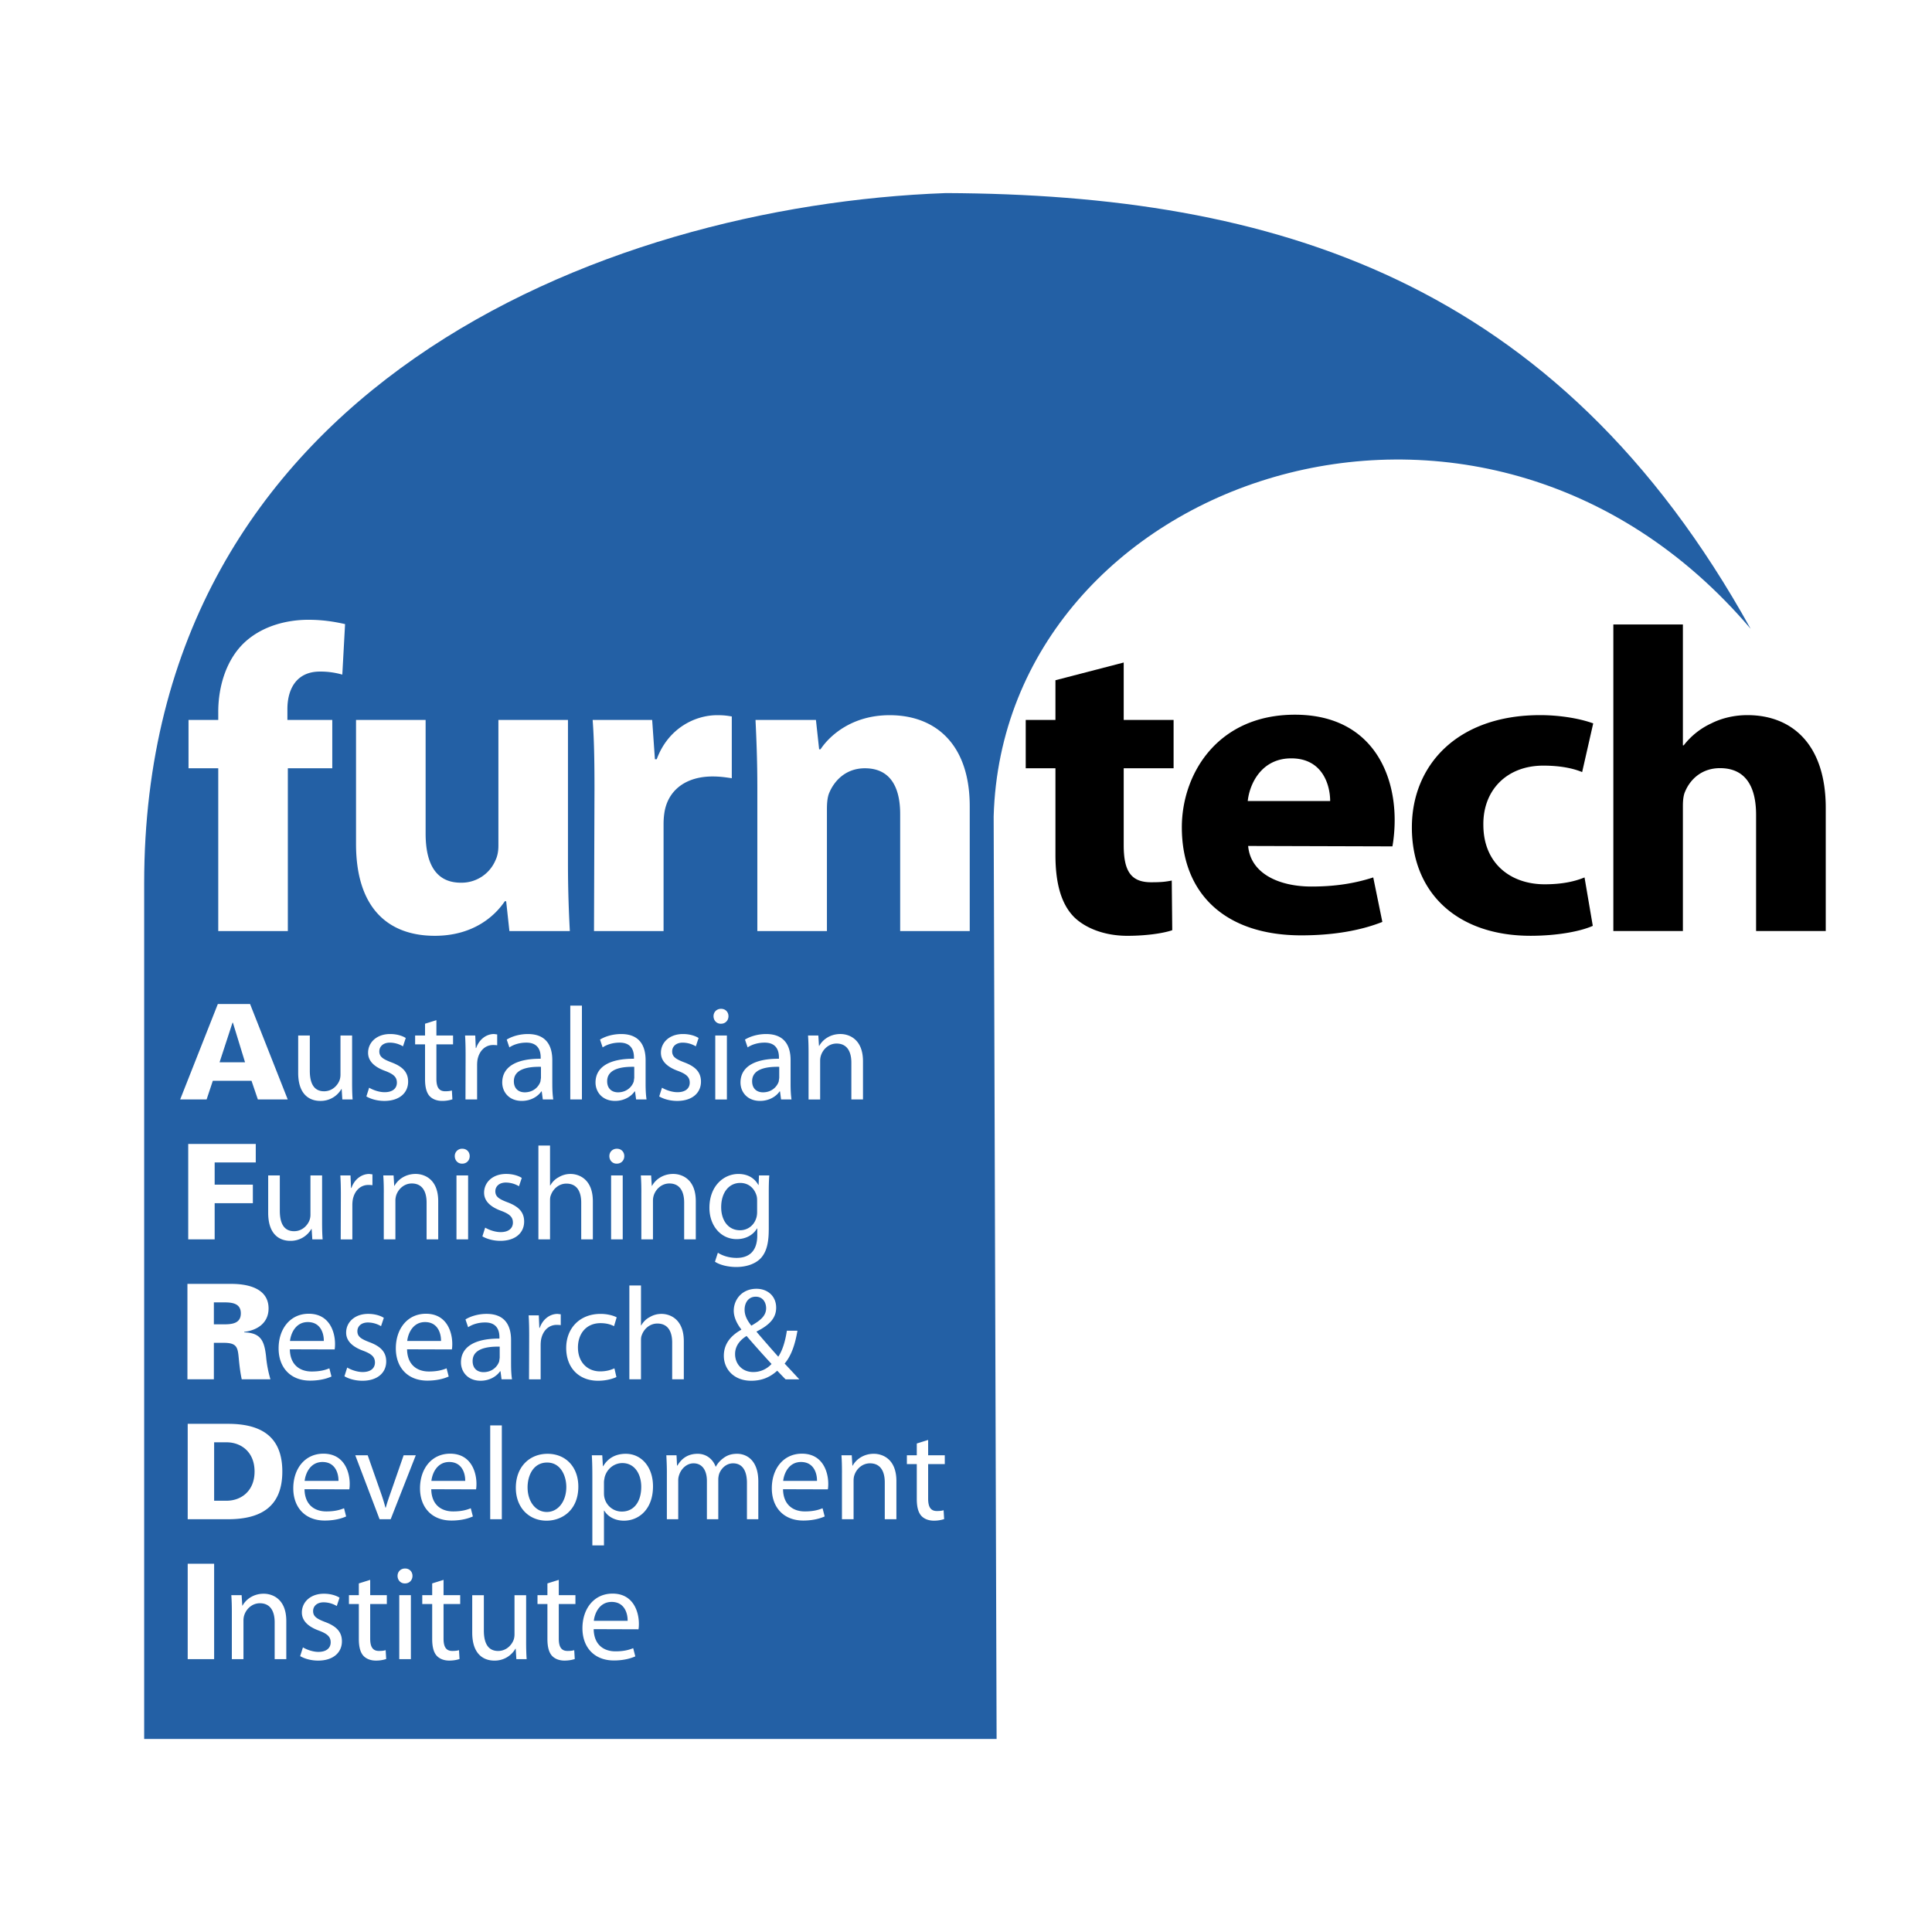 <svg xmlns="http://www.w3.org/2000/svg" width="2500" height="2500" viewBox="0 0 192.756 192.756"><g fill-rule="evenodd" clip-rule="evenodd"><path fill="#fff" d="M0 0h192.756v192.756H0V0z"/><path d="M14.384 173.494V88.128c0-49.224 45.398-67.609 79.992-68.865 32.597.14 60.935 8.558 80.285 43.472-26.971-31.731-74.574-14.909-75.523 18.721l.293 92.039H14.384v-.001z" fill="#2360a5"/><path d="M21.775 92.893V76.651h-2.966v-4.822h2.966v-.819c0-2.541.82-5.342 2.788-7.064 1.777-1.553 4.154-2.111 6.209-2.111 1.508 0 2.694.216 3.656.431l-.276 5.04a7.87 7.87 0 0 0-2.236-.303c-2.286 0-3.242 1.679-3.242 3.748v1.078h4.477v4.822h-4.433v16.242h-6.943zM56.666 86.128c0 2.756.093 4.998.186 6.764h-6.029l-.323-2.973h-.138c-.864 1.292-2.968 3.446-6.985 3.446-4.566 0-7.856-2.67-7.856-9.173V71.829h6.943v11.33c0 3.056 1.049 4.908 3.518 4.908a3.675 3.675 0 0 0 3.471-2.282c.182-.388.273-.861.273-1.421V71.829h6.94v14.299zM59.312 78.762c0-3.101-.047-5.126-.183-6.933h5.938l.274 3.92h.181c1.141-3.102 3.835-4.395 6.03-4.395.641 0 .957.043 1.459.128v6.162c-.592-.085-1.138-.175-1.916-.175-2.558 0-4.295 1.251-4.753 3.317-.09.432-.138.908-.138 1.464v10.642h-6.94l.048-14.13zM75.559 78.548c0-2.629-.09-4.826-.182-6.719h6.029l.319 2.93h.138c.912-1.379 3.15-3.405 6.894-3.405 4.566 0 7.993 2.885 7.993 9.088v12.45h-6.94V81.218c0-2.715-1.005-4.567-3.519-4.567-1.918 0-3.057 1.252-3.56 2.457-.184.43-.228 1.035-.228 1.637v12.148h-6.944V78.548z" fill="#fff"/><path d="M112.113 66.099v5.73h4.977v4.822h-4.977v7.667c0 2.542.684 3.706 2.738 3.706.963 0 1.414-.042 2.055-.172l.049 4.955c-.869.301-2.561.559-4.475.559-2.24 0-4.111-.731-5.256-1.809-1.281-1.247-1.922-3.272-1.922-6.245v-8.66h-2.965V71.83h2.965v-3.963l6.811-1.768zM117.912 82.544c0-5.333 3.561-11.238 11.281-11.238 7.217 0 9.953 5.291 9.953 10.512 0 1.117-.127 2.108-.225 2.625l-14.393-.042c.238 2.75 3.07 4.048 6.311 4.048 2.373 0 4.299-.307 6.17-.908l.908 4.439c-2.291.908-5.068 1.34-8.084 1.34-7.579.001-11.921-4.145-11.921-10.776zm6.576-2.625h8.223c0-1.549-.727-4.258-3.883-4.258-2.973 0-4.158 2.542-4.34 4.258zM140.863 82.544c0-6.157 4.48-11.196 12.801-11.196 1.814 0 3.826.293 5.291.824l-1.104 4.858c-.809-.335-2.051-.643-3.881-.643-3.643 0-6.016 2.457-5.975 5.905 0 3.868 2.736 5.934 6.115 5.934 1.646 0 2.932-.251 3.979-.684l.824 4.831c-1.242.558-3.574.991-6.213.991-7.216-.001-11.837-4.189-11.837-10.82zM175.205 92.889V81.301c0-2.764-1.006-4.663-3.602-4.663-1.83 0-2.975 1.131-3.477 2.332-.182.391-.223.949-.223 1.423v12.495h-6.939V62.302h6.939v12.061h.082a7.4 7.4 0 0 1 2.752-2.191c1.047-.531 2.316-.824 3.602-.824 4.424 0 7.816 2.89 7.816 9.256v12.285h-6.95z"/><path d="M17.975 109.693l3.758-9.52h3.217l3.757 9.52h-2.98l-.633-1.86h-3.862l-.619 1.86h-2.638zm6.474-3.706l-1.213-3.955h-.039l-1.292 3.955h2.544zM35.129 107.953c0 .657.012 1.239.052 1.74h-1.028l-.065-1.042h-.026a2.384 2.384 0 0 1-2.111 1.187c-1.003 0-2.201-.566-2.201-2.795v-3.731h1.16v3.52c0 1.213.381 2.045 1.424 2.045.777 0 1.318-.542 1.53-1.067.066-.159.105-.371.105-.595v-3.902h1.16v4.64zM36.829 108.521c.357.21.963.448 1.544.448.831 0 1.225-.409 1.225-.95 0-.555-.328-.857-1.172-1.173-1.161-.423-1.702-1.042-1.702-1.808 0-1.028.844-1.872 2.202-1.872.646 0 1.213.172 1.556.396l-.275.831a2.61 2.61 0 0 0-1.307-.369c-.686 0-1.055.396-1.055.871 0 .539.37.776 1.199 1.093 1.095.41 1.675.963 1.675 1.926 0 1.133-.884 1.925-2.373 1.925-.698 0-1.345-.185-1.793-.447l.276-.871zM43.54 101.782v1.529h1.662v.883H43.54v3.442c0 .79.224 1.239.871 1.239.316 0 .501-.027.673-.08l.051.885a3.2 3.2 0 0 1-1.029.157c-.54 0-.976-.185-1.251-.487-.317-.357-.448-.924-.448-1.674v-3.482h-.99v-.883h.99v-1.174l1.133-.355zM46.441 109.693h1.16v-3.401c0-.197.013-.384.039-.555.16-.857.74-1.477 1.556-1.477.158 0 .277.013.409.026v-1.081l-.317-.04c-.777 0-1.488.541-1.779 1.397h-.04l-.053-1.252H46.4c.04.593.053 1.239.053 1.99l-.012 4.393zM55.104 108.164c0 .554.027 1.095.094 1.529h-1.042l-.107-.805h-.039c-.343.502-1.041.949-1.951.949-1.292 0-1.951-.909-1.951-1.833 0-1.543 1.372-2.387 3.836-2.373v-.131c0-.527-.145-1.49-1.45-1.477-.607 0-1.226.171-1.674.476l-.264-.779c.527-.329 1.306-.554 2.109-.554 1.963 0 2.438 1.333 2.438 2.61v2.388h.001zm-1.132-1.728c-1.266-.026-2.704.199-2.704 1.438 0 .765.501 1.107 1.081 1.107.844 0 1.385-.527 1.568-1.068l.055-.369v-1.108zM56.897 100.332h1.161v9.361h-1.161v-9.361zM64.412 108.164c0 .554.028 1.095.093 1.529h-1.041l-.107-.805h-.039c-.343.502-1.041.949-1.952.949-1.292 0-1.951-.909-1.951-1.833 0-1.543 1.371-2.387 3.835-2.373v-.131c0-.527-.144-1.49-1.45-1.477-.606 0-1.225.171-1.674.476l-.263-.779c.527-.329 1.304-.554 2.11-.554 1.963 0 2.438 1.333 2.438 2.61v2.388h.001zm-1.132-1.728c-1.266-.026-2.703.199-2.703 1.438 0 .765.5 1.107 1.081 1.107.844 0 1.383-.527 1.568-1.068l.054-.369v-1.108zM66.047 108.521c.356.21.963.448 1.543.448.83 0 1.225-.409 1.225-.95 0-.555-.329-.857-1.172-1.173-1.161-.423-1.702-1.042-1.702-1.808 0-1.028.844-1.872 2.202-1.872.646 0 1.213.172 1.556.396l-.277.831a2.6 2.6 0 0 0-1.305-.369c-.685 0-1.055.396-1.055.871 0 .539.37.776 1.199 1.093 1.095.41 1.675.963 1.675 1.926 0 1.133-.884 1.925-2.373 1.925-.698 0-1.345-.185-1.793-.447l.277-.871zM71.916 102.138c-.436 0-.727-.343-.727-.751 0-.409.304-.738.752-.738s.738.329.738.738c0 .408-.29.751-.752.751h-.011zm-.554 1.174h1.16v6.382h-1.16v-6.382zM78.877 108.164c0 .554.026 1.095.091 1.529h-1.041l-.105-.805h-.04c-.343.502-1.041.949-1.952.949-1.292 0-1.951-.909-1.951-1.833 0-1.543 1.371-2.387 3.837-2.373v-.131c0-.527-.146-1.49-1.45-1.477-.606 0-1.227.171-1.675.476l-.264-.779c.527-.329 1.306-.554 2.11-.554 1.965 0 2.44 1.333 2.44 2.61v2.388zm-1.134-1.728c-1.266-.026-2.703.199-2.703 1.438 0 .765.5 1.107 1.081 1.107.844 0 1.385-.527 1.57-1.068l.053-.369v-1.108h-.001zM80.67 105.038c0-.672-.014-1.198-.053-1.727h1.029l.064 1.041h.026c.317-.593 1.055-1.187 2.11-1.187.884 0 2.255.527 2.255 2.716v3.812H84.94v-3.68c0-1.028-.383-1.898-1.477-1.898-.752 0-1.345.542-1.556 1.187a1.729 1.729 0 0 0-.081.542v3.85H80.67v-4.656zM21.417 123.653h-2.638v-9.519h6.739v1.845h-4.101v2.215h3.811v1.847h-3.811v3.612zM32.135 121.913c0 .657.013 1.238.054 1.74h-1.03l-.065-1.042h-.026a2.383 2.383 0 0 1-2.11 1.187c-1.002 0-2.201-.566-2.201-2.795v-3.731h1.16v3.521c0 1.213.381 2.044 1.424 2.044.777 0 1.317-.542 1.528-1.067a1.58 1.58 0 0 0 .105-.594v-3.903h1.161v4.64zM34.007 119.262c0-.75-.013-1.397-.053-1.99h1.016l.052 1.252h.041c.29-.855 1.002-1.397 1.779-1.397l.316.04v1.082a3.351 3.351 0 0 0-.409-.026c-.816 0-1.396.618-1.554 1.477a3.44 3.44 0 0 0-.041.554v3.401h-1.161l.014-4.393zM38.292 118.998c0-.672-.014-1.198-.053-1.727h1.028l.066 1.041h.026c.317-.592 1.056-1.187 2.108-1.187.884 0 2.255.527 2.255 2.716v3.812h-1.16v-3.679c0-1.028-.383-1.899-1.477-1.899-.751 0-1.345.542-1.556 1.187a1.73 1.73 0 0 0-.079.542v3.85h-1.16v-4.656h.002zM46.111 116.098c.461 0 .75-.343.75-.751 0-.409-.29-.738-.738-.738a.723.723 0 0 0-.75.738c0 .408.29.751.724.751h.014zm-.568 7.555h1.16v-6.382h-1.16v6.382zM48.405 122.481c.355.209.962.447 1.542.447.83 0 1.226-.409 1.226-.95 0-.555-.329-.856-1.173-1.173-1.161-.423-1.702-1.041-1.702-1.808 0-1.028.844-1.872 2.203-1.872.645 0 1.212.172 1.556.396l-.278.831a2.6 2.6 0 0 0-1.304-.369c-.686 0-1.055.396-1.055.871 0 .539.369.777 1.199 1.093 1.095.41 1.675.964 1.675 1.926 0 1.134-.883 1.925-2.374 1.925-.698 0-1.344-.185-1.792-.446l.277-.871zM53.717 114.292h1.16v3.981h.026c.185-.33.475-.632.83-.817a2.27 2.27 0 0 1 1.187-.33c.857 0 2.229.527 2.229 2.73v3.797h-1.16v-3.665c0-1.042-.383-1.899-1.477-1.899-.752 0-1.332.528-1.555 1.161-.067.158-.08.328-.08.554v3.85h-1.16v-9.362zM61.522 116.098c-.436 0-.726-.343-.726-.751 0-.409.304-.738.752-.738s.738.329.738.738c0 .408-.29.751-.752.751h-.012zm-.553 1.173h1.16v6.382h-1.16v-6.382zM63.989 118.998c0-.672-.014-1.198-.054-1.727h1.028l.066 1.041h.027c.316-.592 1.055-1.187 2.109-1.187.882 0 2.254.527 2.254 2.716v3.812h-1.16v-3.679c0-1.028-.382-1.899-1.477-1.899-.751 0-1.345.542-1.556 1.187a1.73 1.73 0 0 0-.08.542v3.85h-1.159v-4.656h.002zM76.697 122.717c0 1.477-.303 2.36-.909 2.929-.632.565-1.529.763-2.333.763-.766 0-1.609-.183-2.123-.527l.29-.897c.422.278 1.082.516 1.873.516 1.187 0 2.057-.62 2.057-2.241v-.699h-.026c-.342.593-1.042 1.068-2.03 1.068-1.582 0-2.717-1.345-2.717-3.125 0-2.163 1.411-3.376 2.888-3.376 1.107 0 1.702.568 1.992 1.096h.026l.039-.95h1.029c-.039.449-.053.962-.053 1.74v3.703h-.003zm-1.16-2.94c0-.185-.012-.357-.064-.516-.211-.686-.765-1.239-1.623-1.239-1.107 0-1.898.937-1.898 2.426 0 1.24.647 2.295 1.886 2.295.724 0 1.372-.449 1.609-1.199.064-.185.091-.41.091-.62v-1.147h-.001zM21.337 137.614H18.7v-9.52h4.404c1.608 0 3.691.434 3.691 2.451 0 1.424-1.095 2.177-2.425 2.334v.053c1.687.04 2.003.896 2.174 2.375.067.788.213 1.541.437 2.307h-2.862c-.145-.66-.224-1.346-.29-2.018-.105-1.147-.158-1.622-1.501-1.622h-.99v3.64h-.001zm1.029-5.485c.844 0 1.661-.118 1.661-1.095s-.817-1.096-1.661-1.096h-1.028v2.19h1.028v.001zM28.918 134.62c.026 1.569 1.016 2.215 2.176 2.215.831 0 1.345-.145 1.767-.316l.21.817c-.409.185-1.121.409-2.136.409-1.951 0-3.138-1.304-3.138-3.219 0-1.937 1.146-3.453 3.006-3.453 2.083 0 2.623 1.832 2.623 3.007 0 .237-.013.422-.039.554l-4.469-.014zm3.389-.83c.014-.726-.304-1.887-1.596-1.887-1.187 0-1.686 1.082-1.779 1.887h3.375zM34.64 136.441c.356.209.963.447 1.543.447.831 0 1.226-.409 1.226-.95 0-.554-.329-.856-1.173-1.173-1.16-.422-1.701-1.041-1.701-1.807 0-1.029.844-1.872 2.203-1.872.645 0 1.212.172 1.556.395l-.278.832a2.6 2.6 0 0 0-1.304-.369c-.686 0-1.055.396-1.055.87 0 .539.369.776 1.199 1.094 1.095.409 1.676.963 1.676 1.925 0 1.134-.885 1.925-2.374 1.925-.699 0-1.344-.185-1.793-.446l.275-.871zM40.613 134.62c.026 1.569 1.017 2.215 2.177 2.215.83 0 1.344-.145 1.766-.316l.211.817c-.408.185-1.121.409-2.136.409-1.952 0-3.139-1.304-3.139-3.219 0-1.937 1.147-3.453 3.006-3.453 2.083 0 2.625 1.832 2.625 3.007 0 .237-.014.422-.041.554l-4.469-.014zm3.388-.83c.014-.726-.303-1.887-1.594-1.887-1.187 0-1.688 1.082-1.779 1.887h3.373zM50.989 136.084c0 .554.026 1.095.093 1.53H50.04l-.105-.806h-.039c-.343.503-1.042.949-1.951.949-1.292 0-1.954-.909-1.954-1.832 0-1.543 1.373-2.388 3.838-2.373v-.132c0-.527-.144-1.491-1.45-1.477-.606 0-1.225.17-1.674.475l-.264-.779c.528-.328 1.305-.553 2.109-.553 1.964 0 2.438 1.332 2.438 2.61v2.388h.001zm-1.134-1.729c-1.266-.025-2.702.199-2.702 1.438 0 .765.5 1.107 1.081 1.107.844 0 1.384-.527 1.568-1.068l.053-.369v-1.108zM52.796 133.222c0-.75-.015-1.396-.053-1.989h1.014l.052 1.251h.041c.29-.855 1.001-1.396 1.779-1.396l.317.04v1.081a3.348 3.348 0 0 0-.408-.026c-.819 0-1.398.618-1.556 1.477a3.685 3.685 0 0 0-.041.554v3.402h-1.16l.015-4.394zM61.5 137.389c-.304.146-.976.369-1.833.369-1.925 0-3.177-1.305-3.177-3.27 0-1.964 1.345-3.401 3.428-3.401.686 0 1.292.172 1.608.344l-.264.883c-.276-.146-.711-.303-1.344-.303-1.465 0-2.256 1.094-2.256 2.426 0 1.476.949 2.386 2.215 2.386.66 0 1.096-.158 1.424-.304l.199.87zM62.792 128.252h1.16v3.982h.026c.185-.331.475-.634.83-.817.344-.211.752-.33 1.187-.33.857 0 2.229.526 2.229 2.729v3.798h-1.161v-3.666c0-1.043-.383-1.898-1.477-1.898-.753 0-1.333.527-1.556 1.16-.066.158-.079.328-.079.554v3.851h-1.16v-9.363h.001zM78.375 137.614c-.251-.252-.488-.502-.832-.858-.764.7-1.608 1.002-2.598 1.002-1.726 0-2.728-1.159-2.728-2.491 0-1.213.724-2.03 1.74-2.598v-.039c-.448-.58-.75-1.228-.75-1.859 0-1.082.791-2.189 2.268-2.189 1.107 0 1.963.727 1.963 1.887 0 .935-.54 1.675-1.951 2.373v.039c.751.884 1.596 1.847 2.162 2.478.41-.618.686-1.476.858-2.596h1.055c-.237 1.397-.62 2.505-1.279 3.281.474.502.937 1.003 1.464 1.571h-1.372v-.001zm-3.216-.725c.764 0 1.396-.344 1.819-.805a106.263 106.263 0 0 1-2.493-2.795c-.487.302-1.146.87-1.146 1.805 0 1.017.736 1.795 1.806 1.795h.014zm.237-7.517c-.726 0-1.107.606-1.107 1.292 0 .633.302 1.122.671 1.597.911-.516 1.477-.99 1.477-1.74 0-.542-.303-1.148-1.028-1.148h-.013v-.001zM22.749 142.055c3.27 0 5.418 1.239 5.418 4.759 0 3.521-2.148 4.76-5.418 4.76h-4.022v-9.519h4.022zm-1.385 7.673h1.239c1.438 0 2.795-.949 2.795-2.914 0-1.964-1.357-2.915-2.795-2.915h-1.239v5.829zM30.382 148.58c.026 1.569 1.014 2.215 2.174 2.215.832 0 1.346-.145 1.769-.316l.209.817c-.408.185-1.12.409-2.136.409-1.951 0-3.137-1.304-3.137-3.218 0-1.938 1.147-3.453 3.006-3.453 2.084 0 2.624 1.832 2.624 3.006 0 .237-.014.422-.04.554l-4.469-.014zm3.389-.83c.013-.726-.304-1.886-1.596-1.886-1.187 0-1.688 1.081-1.781 1.886h3.377zM36.685 145.192l1.253 3.572c.211.594.382 1.121.513 1.648h.04c.145-.527.329-1.055.54-1.648l1.241-3.572h1.212l-2.506 6.381h-1.107l-2.425-6.381h1.239zM43.027 148.58c.026 1.569 1.015 2.215 2.175 2.215.832 0 1.345-.145 1.767-.316l.21.817c-.408.185-1.119.409-2.136.409-1.951 0-3.138-1.304-3.138-3.218 0-1.938 1.148-3.453 3.006-3.453 2.083 0 2.625 1.832 2.625 3.006 0 .237-.014.422-.041.554l-4.468-.014zm3.387-.83c.015-.726-.302-1.886-1.594-1.886-1.187 0-1.688 1.081-1.78 1.886h3.374zM48.908 142.212h1.159v9.361h-1.159v-9.361zM54.522 151.718c-1.712 0-3.057-1.266-3.057-3.282 0-2.136 1.41-3.39 3.164-3.39 1.833 0 3.071 1.333 3.071 3.271 0 2.374-1.647 3.401-3.164 3.401h-.014zm.041-.869c1.107 0 1.938-1.042 1.938-2.492 0-1.081-.541-2.439-1.913-2.439-1.359 0-1.951 1.266-1.951 2.48 0 1.396.791 2.451 1.913 2.451h.013zM59.098 147.275c0-.817-.014-1.477-.053-2.083h1.042l.065 1.094h.027c.462-.791 1.226-1.24 2.255-1.24 1.556 0 2.716 1.307 2.716 3.244 0 2.294-1.412 3.428-2.902 3.428-.856 0-1.582-.369-1.964-1.002h-.026v3.469h-1.16v-6.91zm1.16 1.703c0 .156.014.328.053.473.198.805.91 1.358 1.728 1.358 1.225 0 1.938-1.002 1.938-2.466 0-1.278-.66-2.372-1.885-2.372-.792 0-1.544.552-1.768 1.425-.025.155-.066.328-.066.473v1.109zM66.534 146.919c0-.672-.027-1.199-.053-1.727h1.016l.051 1.028h.04c.355-.606.95-1.175 2.019-1.175.856 0 1.515.527 1.791 1.28h.026c.199-.369.462-.633.726-.831.381-.291.791-.449 1.398-.449.856 0 2.109.555 2.109 2.77v3.758h-1.134v-3.612c0-1.239-.461-1.965-1.386-1.965-.671 0-1.173.488-1.383 1.042-.053.17-.091.382-.091.58v3.955h-1.136v-3.823c0-1.028-.447-1.754-1.331-1.754-.711 0-1.253.579-1.436 1.16a1.577 1.577 0 0 0-.093.567v3.85h-1.134v-4.654h.001zM78.123 148.58c.026 1.569 1.016 2.215 2.177 2.215.83 0 1.345-.145 1.767-.316l.211.817c-.41.185-1.122.409-2.136.409-1.951 0-3.138-1.304-3.138-3.218 0-1.938 1.146-3.453 3.006-3.453 2.083 0 2.625 1.832 2.625 3.006 0 .237-.014.422-.04.554l-4.472-.014zm3.389-.83c.014-.726-.302-1.886-1.594-1.886-1.188 0-1.688 1.081-1.781 1.886h3.375zM84.003 146.919c0-.672-.013-1.199-.051-1.727h1.027l.066 1.041h.026c.316-.593 1.055-1.188 2.109-1.188.884 0 2.254.527 2.254 2.717v3.811h-1.16v-3.679c0-1.028-.382-1.898-1.476-1.898-.752 0-1.347.541-1.556 1.187-.054.146-.08.356-.08.541v3.85h-1.16v-4.655h.001zM92.601 143.663v1.529h1.661v.883h-1.661v3.441c0 .791.225 1.239.87 1.239.316 0 .501-.026.672-.079l.054.885a3.24 3.24 0 0 1-1.028.156c-.542 0-.976-.185-1.253-.487-.316-.356-.448-.923-.448-1.674v-3.481h-.988v-.883h.988v-1.174l1.133-.355zM18.727 156.015h2.637v9.519h-2.637v-9.519zM23.131 160.879c0-.672-.014-1.199-.053-1.727h1.029l.067 1.041h.026c.315-.593 1.053-1.187 2.11-1.187.883 0 2.254.527 2.254 2.716v3.812h-1.161v-3.68c0-1.028-.383-1.898-1.477-1.898-.75 0-1.345.541-1.555 1.186a1.73 1.73 0 0 0-.08.542v3.851h-1.16v-4.656zM30.224 164.361c.355.209.963.448 1.543.448.83 0 1.225-.409 1.225-.951 0-.554-.33-.856-1.174-1.172-1.161-.423-1.7-1.041-1.7-1.808 0-1.028.844-1.872 2.202-1.872.646 0 1.212.172 1.555.396l-.276.831a2.601 2.601 0 0 0-1.306-.369c-.684 0-1.054.396-1.054.871 0 .539.371.776 1.2 1.093 1.094.409 1.674.964 1.674 1.925 0 1.134-.883 1.925-2.372 1.925-.7 0-1.347-.185-1.794-.446l.277-.871zM36.934 157.623v1.529h1.661v.883h-1.661v3.442c0 .791.225 1.238.871 1.238.316 0 .5-.026.673-.078l.053.884a3.248 3.248 0 0 1-1.029.156c-.542 0-.976-.185-1.253-.487-.316-.356-.448-.922-.448-1.674v-3.481h-.988v-.883h.987v-1.174l1.134-.355zM40.389 157.979c-.435 0-.725-.343-.725-.751 0-.41.302-.738.752-.738.447 0 .737.328.737.738 0 .408-.29.751-.75.751h-.014zm-.555 1.173h1.16v6.382h-1.16v-6.382zM44.253 157.623v1.529h1.661v.883h-1.661v3.442c0 .791.223 1.238.87 1.238.316 0 .501-.026.671-.078l.053.884c-.223.077-.58.156-1.028.156-.54 0-.977-.185-1.252-.487-.317-.356-.448-.922-.448-1.674v-3.481h-.99v-.883h.99v-1.174l1.134-.355zM52.492 163.793c0 .657.015 1.239.053 1.741h-1.028l-.065-1.043h-.026a2.382 2.382 0 0 1-2.11 1.187c-1.002 0-2.202-.565-2.202-2.795v-3.73h1.16v3.52c0 1.213.383 2.044 1.424 2.044.778 0 1.318-.541 1.529-1.066.066-.16.105-.371.105-.594v-3.903h1.16v4.639zM55.75 157.623v1.529h1.661v.883H55.75v3.442c0 .791.224 1.238.87 1.238.316 0 .501-.026.671-.078l.053.884c-.223.077-.58.156-1.028.156-.54 0-.977-.185-1.252-.487-.316-.356-.448-.922-.448-1.674v-3.481h-.99v-.883h.99v-1.174l1.134-.355zM59.232 162.54c.026 1.57 1.014 2.215 2.174 2.215.832 0 1.345-.145 1.768-.316l.21.817c-.408.185-1.12.409-2.136.409-1.951 0-3.138-1.304-3.138-3.217 0-1.938 1.147-3.454 3.006-3.454 2.083 0 2.625 1.832 2.625 3.006 0 .237-.013.422-.04.555l-4.469-.015zm3.387-.83c.014-.726-.303-1.886-1.594-1.886-1.187 0-1.688 1.081-1.78 1.886h3.374z" fill="#fff"/></g></svg>
